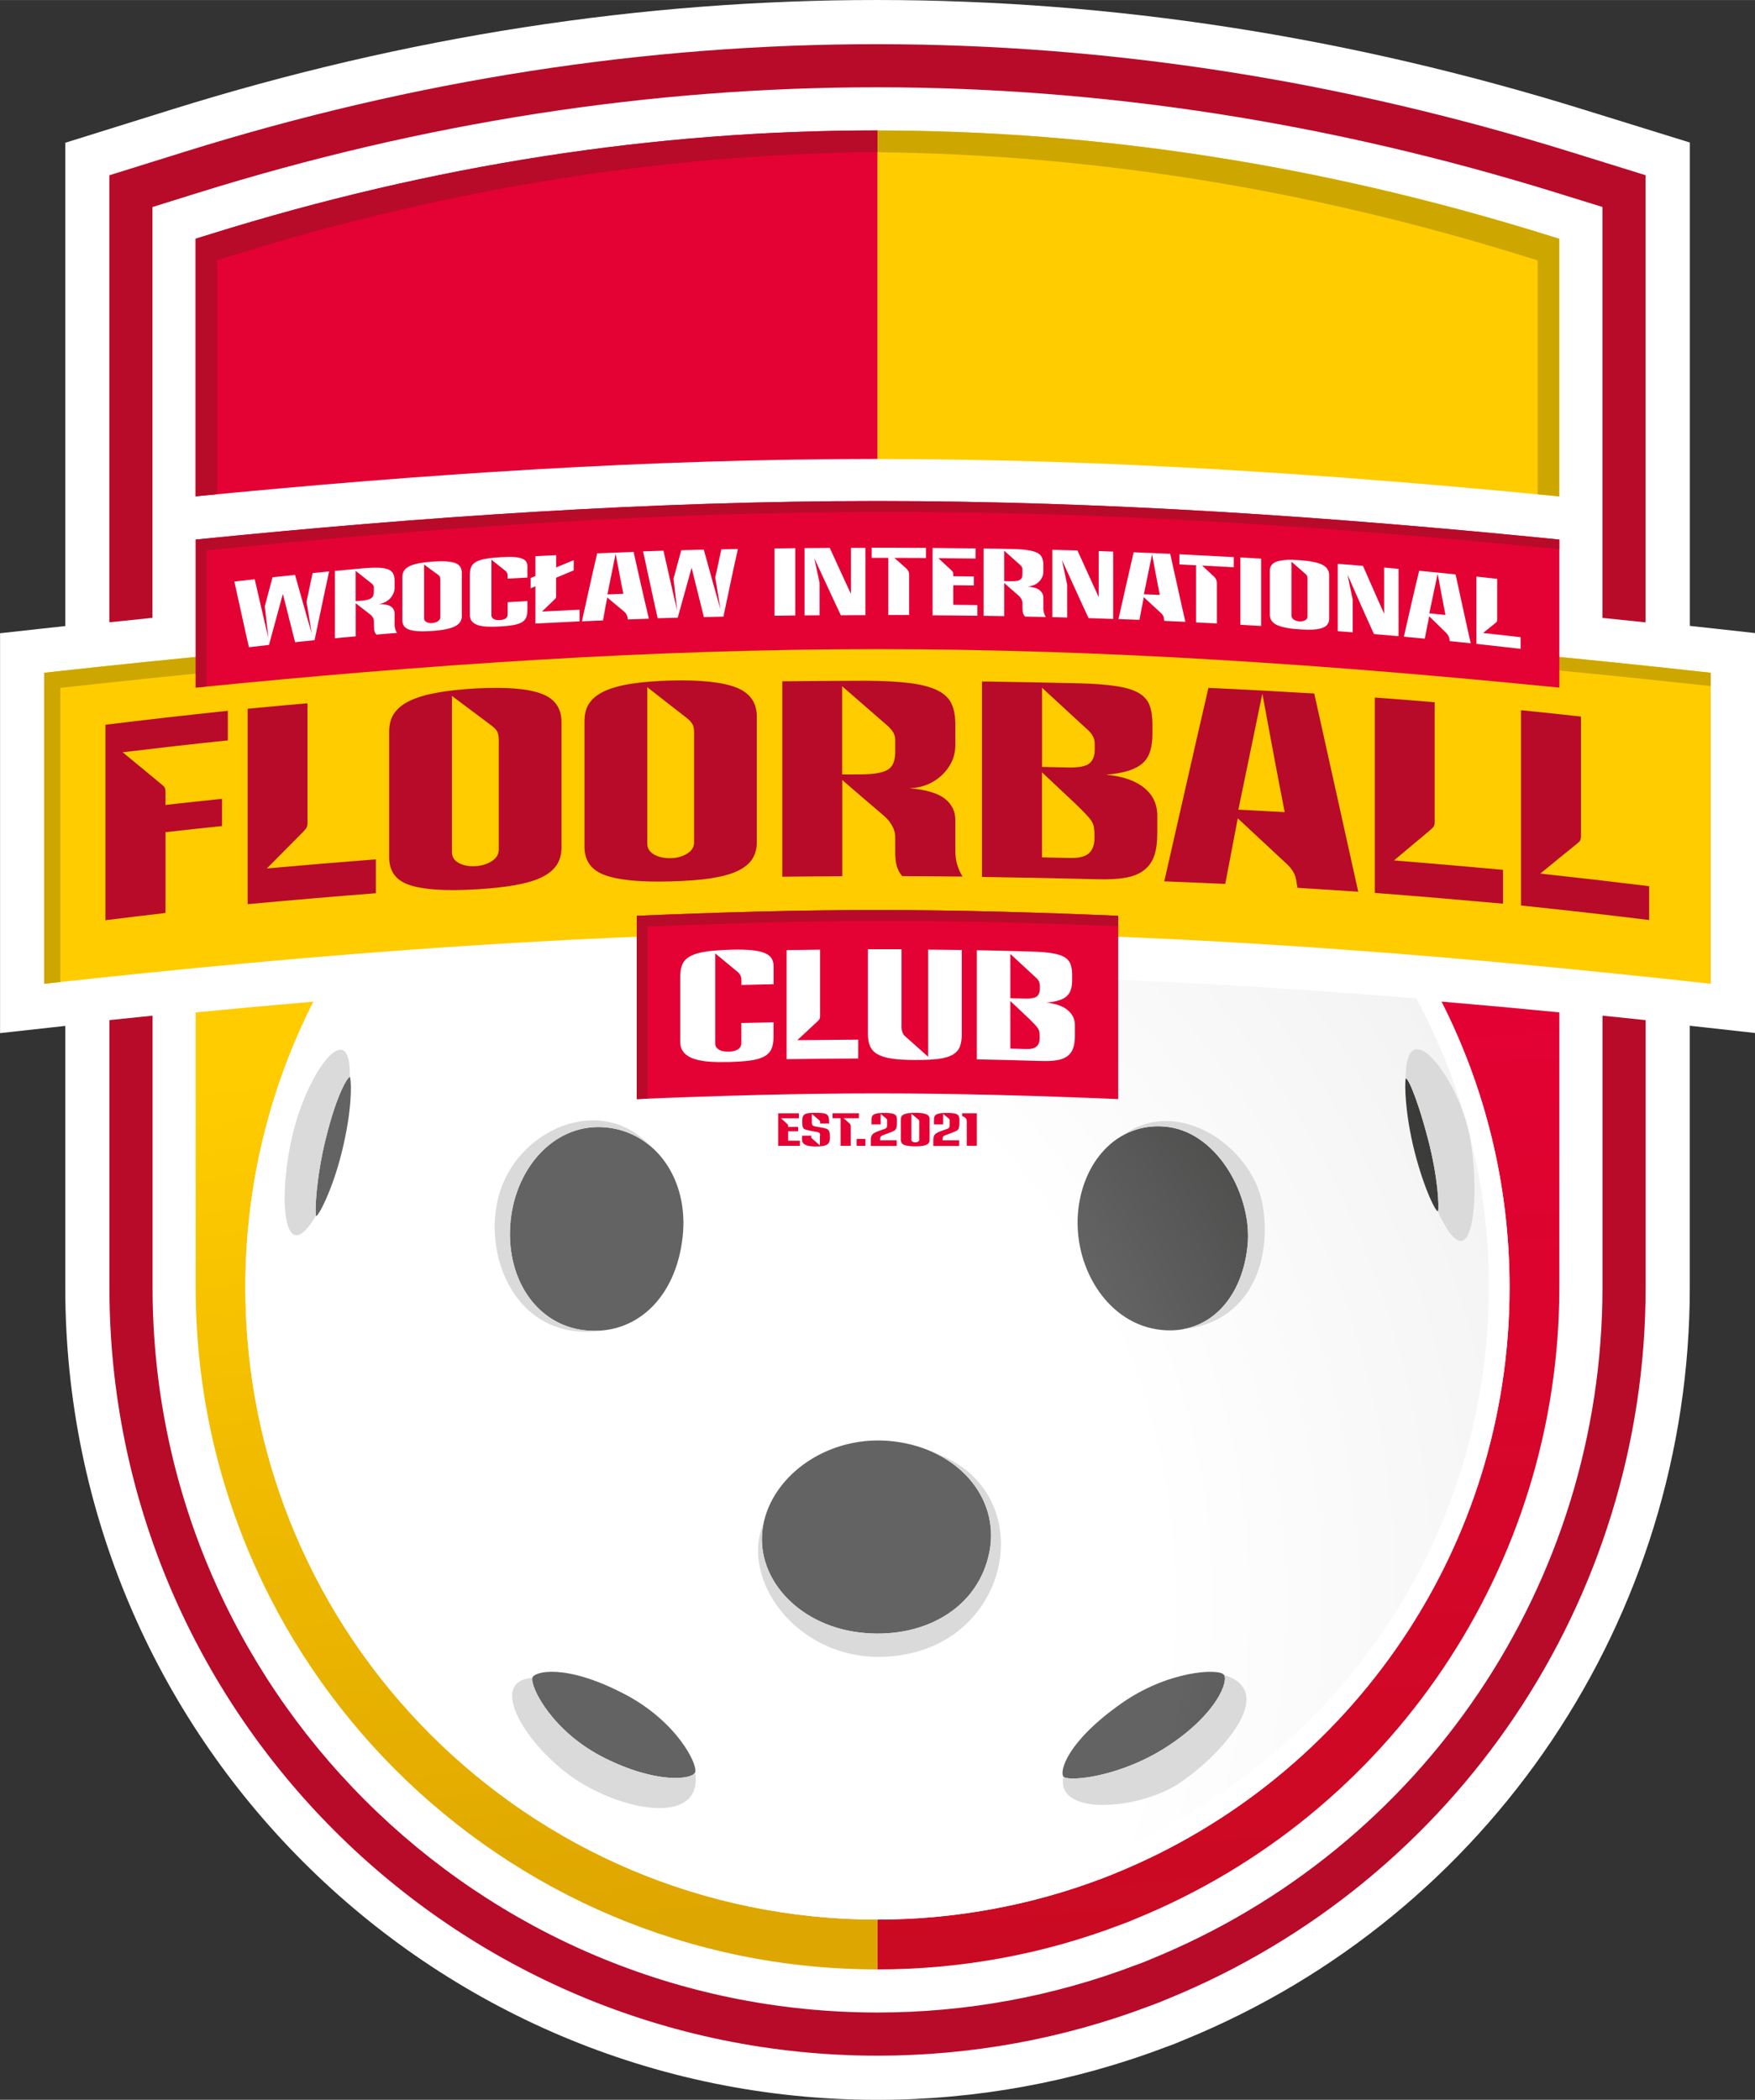 <svg xmlns="http://www.w3.org/2000/svg" xmlns:xlink="http://www.w3.org/1999/xlink" id="uuid-d775cf7c-bbb8-4e0a-9414-2d302a550f58" data-name="LOGO" width="105.3mm" height="125.97mm" viewBox="0 0 298.49 357.07"><rect x="0" y="0" width="298.49" height="357.07" fill="#333333" stroke="none"/><defs><linearGradient id="uuid-51b19f7f-f2ef-4c56-aac7-78cc8ff63d90" data-name="GradientFill 1" x1="153.71" y1="169.61" x2="172.23" y2="319.8" gradientUnits="userSpaceOnUse"><stop offset="0" stop-color="#fc0"></stop><stop offset="1" stop-color="#dea600"></stop></linearGradient><linearGradient id="uuid-978aa984-e95f-4c15-b83d-722390d9c184" data-name="GradientFill 2" x1="152.04" y1="173.67" x2="161.74" y2="330.9" gradientUnits="userSpaceOnUse"><stop offset="0" stop-color="#e40134"></stop><stop offset="1" stop-color="#ca0a22"></stop></linearGradient><radialGradient id="uuid-30102ead-7dd8-4e0e-8e5f-0356921f7a5b" data-name="GradientFill 3" cx="97.73" cy="270.44" fx="97.73" fy="270.44" r="208.11" gradientUnits="userSpaceOnUse"><stop offset="0" stop-color="#646363"></stop><stop offset=".5" stop-color="#646363"></stop><stop offset="1" stop-color="#1d1d1b"></stop></radialGradient><radialGradient id="uuid-abe42f9f-afda-483a-8d4d-13da832166de" data-name="GradientFill 4" cx="84.33" cy="272.17" fx="84.33" fy="272.17" r="225.01" gradientUnits="userSpaceOnUse"><stop offset="0" stop-color="#fff"></stop><stop offset=".5" stop-color="#fff"></stop><stop offset="1" stop-color="#ededed"></stop></radialGradient></defs><path d="M287.4,174.45v44.48c0,56.12-33.96,106.68-85.9,127.91-1.09.47-2.19.91-3.31,1.3-15.63,5.93-32.23,8.94-48.94,8.94-76.29,0-138.15-61.86-138.15-138.15v-44.48s-.1.01-.14.02l-10.95,1.21v-68l6.68-.74c1.47-.16,2.94-.32,4.41-.48V24.27l18.16-5.67c79.69-24.87,160.24-24.74,239.95-.01l18.2,5.64v82.2c1.47.16,2.94.32,4.41.48l6.68.74v68.01l-8.34-.93c-.92-.1-1.83-.2-2.75-.3Z" style="fill: #fff; fill-rule: evenodd;"></path><path d="M149.23,334.9c-64.04,0-115.95-51.92-115.95-115.96v-46.78c6.68-.65,13.36-1.26,20.04-1.83-7.41,14.59-11.59,31.11-11.59,48.59,0,29.69,12.03,56.56,31.49,76.02,19.45,19.45,46.32,31.49,76.01,31.49v8.47h0ZM149.23,22.18c37.81.02,75.63,5.91,113.39,17.62l2.58.8v43.81c-38.54-3.77-77.23-6.36-115.97-6.36V22.18Z" style="fill: url(#uuid-51b19f7f-f2ef-4c56-aac7-78cc8ff63d90); fill-rule: evenodd;"></path><path d="M149.23,22.18c37.81.02,75.63,5.91,113.39,17.62l2.58.8v43.81c-1.22-.12-2.45-.24-3.67-.35v-39.78l-2.58-.8c-36.54-11.33-73.13-17.21-109.72-17.6v-3.69Z" style="fill: #cda700; fill-rule: evenodd;"></path><path d="M265.21,218.94c0,47.29-28.69,89.75-72.28,107.44-.7.31-1.41.6-2.14.85l-.14.05c-13.23,5.06-27.24,7.62-41.4,7.62h0v-8.47h0c6.62,0,13.15-.61,19.54-1.79,6.54-1.2,12.83-2.98,18.83-5.27l.14-.06h0s.99-.38.99-.38h.01s0,0,0,0c.38-.15.69-.28.92-.38,19.94-8.1,36.91-22.03,48.8-39.68,11.54-17.14,18.27-37.76,18.27-59.95,0-17.49-4.18-34-11.59-48.6,6.69.57,13.37,1.18,20.05,1.83v46.78h0ZM149.23,78.05V22.18c-37.81-.02-75.62,5.84-113.38,17.62l-2.58.8v43.8c38.53-3.78,77.21-6.36,115.94-6.36h.01Z" style="fill: url(#uuid-978aa984-e95f-4c15-b83d-722390d9c184); fill-rule: evenodd;"></path><path d="M184.75,310.9l.69-.25h0c.14-.06.38-.17.73-.32l.12-.05c18.32-7.44,33.89-20.2,44.77-36.37,10.57-15.69,16.74-34.61,16.74-54.99,0-18.1-4.88-35.07-13.4-49.65,3.56.27,7.11.56,10.66.86,7.47,14.64,11.68,31.22,11.68,48.78,0,22.18-6.74,42.81-18.27,59.95-11.88,17.65-28.85,31.58-48.8,39.68-.23.1-.53.22-.92.38h0s-.01,0-.01,0l-.99.39h0s-.14.05-.14.05c-6,2.29-12.3,4.07-18.83,5.27-6.39,1.17-12.92,1.79-19.54,1.79-29.69,0-56.56-12.03-76.02-31.49-19.45-19.45-31.49-46.33-31.49-76.02,0-17.56,4.21-34.14,11.68-48.78,3.55-.3,7.11-.59,10.66-.86-8.52,14.58-13.4,31.54-13.4,49.64,0,27.22,11.03,51.86,28.87,69.69,17.84,17.84,42.48,28.87,69.69,28.87,6.18,0,12.17-.55,17.93-1.61,5.92-1.09,11.69-2.73,17.26-4.86.11-.04.21-.08.32-.11h0Z" style="fill: #fff; fill-rule: evenodd;"></path><path d="M186.25,315.11c.57-.2,1.14-.43,1.72-.69,37.71-15.31,64.31-52.29,64.31-95.5,0-17.75-4.49-34.45-12.4-49.03-30.16-2.45-60.4-3.94-90.66-3.94-30.25,0-60.46,1.5-90.61,3.94-7.9,14.58-12.4,31.28-12.4,49.03,0,56.9,46.13,103.03,103.03,103.03,12.96,0,25.36-2.4,36.78-6.77l.23-.08Z" style="fill: url(#uuid-30102ead-7dd8-4e0e-8e5f-0356921f7a5b); fill-rule: evenodd;"></path><path d="M55.4,193.66c2-8.19,4.02-10.94,4.14-10.47.24.92.38,5.39-1.36,12.53-1.66,6.85-4.28,11.61-4.45,11-.18-.66-.02-6.16,1.66-13.07h0ZM242.84,193.57c-2.13-8.05-3.66-10.69-3.77-10.12-.16.81-.14,5.88,1.53,12.42,1.7,6.65,3.82,10.64,3.99,10.05.18-.65.02-5.66-1.75-12.35h0ZM106.33,288.14c-10.18-5.36-15.53-3.9-15.79-2.82-.37,1.54,3.37,9.16,12.26,13.61,8.9,4.46,14.99,3.69,15.43,2.45.48-1.35-3.11-8.62-11.91-13.25h0ZM190.73,289.66c-9.41,6.62-10.55,11.65-9.85,12.47.75.89,9.74.15,18.01-5.37,8.18-5.46,10.12-10.98,9.26-11.98-.93-1.1-9.52-.68-17.42,4.88h0ZM198.77,191.65c-8.18-1.11-14.43,5.33-15.38,14.1-1,9.22,4.56,18.91,13.35,20.3,8.22,1.31,14.44-4.61,15.44-14.18.87-8.29-4.92-19.06-13.41-20.21h0ZM103.27,191.73c-8.62-.96-15.41,6.47-16.41,15.69-1.05,9.69,4.22,17.91,12.68,18.8,8.46.89,15.42-5.32,16.57-15.95,1.05-9.69-4.56-17.62-12.84-18.54h0ZM152.1,245.12c-10.95-1.35-20.69,5.56-22.3,14.24-1.6,8.63,5.67,16.92,16.28,18.23,10.62,1.31,20.37-3.85,22.23-13.86,1.66-8.97-5.26-17.26-16.21-18.61h0ZM45.83,208.05c-6,57.11,35.43,108.28,92.55,114.28,57.11,6,108.28-35.43,114.28-92.55,2.26-21.55-2.23-42.25-11.76-60-30.5-2.5-61.08-4.03-91.68-4.03-30.59,0-61.15,1.53-91.64,4.03-6.19,11.54-10.29,24.43-11.74,38.26Z" style="fill: url(#uuid-abe42f9f-afda-483a-8d4d-13da832166de); fill-rule: evenodd;"></path><path d="M49.84,192.65c-2.7,11.04-1.65,23.48,3.9,14.08-.18-.66-.02-6.16,1.66-13.07,1.88-7.7,3.78-10.6,4.1-10.52h0c.22-10.4-6.96-1.53-9.66,9.51h0ZM200.35,303.38c-6.73,4.37-20.9,5.51-19.47-1.26.75.89,9.74.15,18.01-5.37,8.02-5.35,10.04-10.77,9.31-11.92h0c9.55,2.93-1.12,14.17-7.84,18.54h0ZM249.69,191.92c-2.24-9.16-10.61-20.07-10.62-8.47.11-.57,1.64,2.07,3.77,10.12,1.77,6.69,1.92,11.71,1.74,12.35,0,.03-.02.05-.04.06h0c6.43,14.09,7.38-4.89,5.15-14.05h0ZM214.69,204.62c-1.76-9.49-14.29-18.6-24-11.39h0c2.32-1.38,5.07-1.99,8.08-1.58,8.49,1.15,14.28,11.92,13.41,20.21-.83,7.93-5.24,13.35-11.39,14.23,12.02-1.05,15.66-11.99,13.91-21.48h0ZM85.15,202.3c-3.63,10.68,2.5,26.4,17.72,23.91h0c-1.07.13-2.19.14-3.33.02-8.46-.89-13.73-9.1-12.68-18.8,1-9.22,7.79-16.65,16.41-15.69,2.77.31,5.25,1.4,7.27,3.09h0c-8.04-8.72-21.76-3.2-25.39,7.48h0ZM129.87,259.04h0c-.02.1-.04.21-.06.32-1.6,8.64,5.67,16.92,16.28,18.23,10.62,1.31,20.37-3.85,22.23-13.86,1.28-6.93-2.56-13.45-9.43-16.69h0c17.34,6.11,13.79,29.87-3.71,34.03-17.49,4.16-29.82-11.56-25.32-22.03h0ZM118.24,301.39c1.24,8.37-10.16,7.14-18.95,2.08-8.79-5.07-17.06-17.55-8.75-18.14-.37,1.54,3.37,9.16,12.26,13.61,8.9,4.46,14.99,3.69,15.43,2.45Z" style="fill: #dadada; fill-rule: evenodd;"></path><path d="M198.58,339.92c-.97.42-1.96.82-2.96,1.17-14.82,5.63-30.52,8.48-46.37,8.48-72.14,0-130.64-58.5-130.64-130.64v-45.46c2.45-.26,4.89-.51,7.34-.76v46.22c0,68.09,55.21,123.3,123.3,123.3,15,0,29.84-2.7,43.86-8.04l.1-.03c.86-.3,1.7-.64,2.53-1,46.37-18.89,76.81-64,76.81-114.23v-46.22c2.45.25,4.89.5,7.34.76v45.46c0,53.11-32.15,100.93-81.3,120.99h0ZM18.6,105.82V29.8l12.88-4.02c78.29-24.43,157.18-24.3,235.49,0l12.91,4.01v76.04c-2.45-.26-4.89-.51-7.34-.76V35.19l-7.75-2.4c-76.94-23.87-154.2-24-231.13,0l-7.73,2.41v69.86c-2.45.25-4.89.5-7.34.76Z" style="fill: #b80b29; fill-rule: evenodd;"></path><path d="M7.51,114.4c47.22-5.24,94.47-8.87,141.7-8.87,47.23,0,94.51,3.63,141.76,8.87v52.89c-47.25-5.24-94.53-8.87-141.76-8.86-47.23,0-94.48,3.63-141.7,8.86v-52.89Z" style="fill: #fc0; fill-rule: evenodd;"></path><path d="M7.51,114.4c47.22-5.24,94.47-8.87,141.7-8.87,47.23,0,94.51,3.63,141.76,8.87v2.27c-46.34-5.08-92.69-8.56-139.01-8.57-47.23,0-94.48,3.63-141.7,8.87v50.02l-2.75.3v-52.89Z" style="fill: #cda700; fill-rule: evenodd;"></path><path d="M17.94,156.47v-33.23c6.92-.85,13.86-1.64,20.81-2.37v5.03c-5.98.62-11.93,1.3-17.89,2.02,2.13,1.74,4.25,3.5,6.38,5.26.4.32.66.56.77.73.09.16.14.46.14.89v2.08c3.2-.36,6.41-.72,9.61-1.04v4.63c-3.2.33-6.41.68-9.61,1.04v13.74c-3.4.39-6.8.81-10.2,1.23h0ZM42.12,153.75v-33.23c3.37-.32,6.77-.63,10.18-.93v20.31c0,.33-.04.6-.14.8-.1.21-.34.47-.65.8-2.04,2.06-4.08,4.13-6.12,6.18,6.18-.56,12.36-1.07,18.54-1.55v5.76c-7.28.57-14.54,1.19-21.8,1.86h0ZM95.5,144.13c0,1.15-.28,2.14-.82,2.96-.54.83-1.39,1.52-2.55,2.09-1.16.57-2.67,1-4.54,1.34-1.84.33-4.11.57-6.72.72-5.05.29-8.75.06-11.14-.72-2.38-.77-3.54-2.34-3.54-4.73v-21.35c0-1.2.25-2.24.82-3.09.57-.85,1.44-1.58,2.64-2.16,1.19-.58,2.72-1.04,4.56-1.38,1.87-.35,4.08-.59,6.66-.74,5.1-.28,8.81.02,11.14.86,2.32.84,3.49,2.46,3.49,4.85v21.35h0ZM84.84,126.05c0-.7-.07-1.21-.23-1.56-.15-.34-.48-.7-.99-1.09-2.27-1.69-4.51-3.38-6.75-5.06v26.61c0,.78.4,1.39,1.16,1.8.79.42,1.73.6,2.83.54,1.05-.06,1.98-.34,2.78-.85.79-.51,1.19-1.16,1.19-1.95v-18.44h0ZM128.72,143.21c0,1.15-.28,2.12-.82,2.93-.54.81-1.39,1.48-2.55,2.01-1.16.53-2.66.93-4.54,1.22-1.87.28-4.11.43-6.72.51-5.05.14-8.76-.2-11.14-1.04-2.38-.85-3.54-2.46-3.54-4.85v-21.35c0-1.2.25-2.23.82-3.07.57-.83,1.45-1.53,2.64-2.07,1.19-.54,2.72-.96,4.56-1.24,1.87-.29,4.08-.47,6.66-.54,5.1-.13,8.82.28,11.14,1.19,2.33.91,3.49,2.57,3.49,4.95v21.35h0ZM118.06,124.82c0-.7-.07-1.21-.23-1.56-.16-.35-.48-.72-.99-1.14-2.27-1.75-4.51-3.51-6.75-5.26v26.6c0,.78.39,1.41,1.16,1.85.79.45,1.73.64,2.83.62,1.05-.02,1.98-.28,2.78-.77.79-.48,1.19-1.12,1.19-1.9v-18.45h0ZM153.47,149c-.45-.51-.78-1.11-.96-1.77-.18-.66-.25-1.48-.25-2.45v-2.35c0-1.46-.76-2.8-2.32-4.05-2.24-1.91-4.48-3.82-6.69-5.74v16.37c-3.4.01-6.8.04-10.2.07v-33.23c4.62-.04,9.24-.08,13.86-.09,3.2,0,5.81.14,7.85.4,2.01.26,3.6.68,4.76,1.27,1.14.58,1.93,1.35,2.35,2.31s.62,2.13.62,3.52v3.3c0,1.06-.19,2.04-.6,2.92-.41.89-.99,1.67-1.7,2.34-.71.67-1.53,1.2-2.47,1.59-.94.39-1.96.6-3.03.63,2.83.24,4.85.85,6.04,1.8,1.17.94,1.76,2.14,1.76,3.6v5.39c0,1.51.42,2.92,1.22,4.23-3.43-.03-6.83-.06-10.23-.07h0ZM152.25,125.7c0-.76-.42-1.49-1.22-2.22-2.61-2.27-5.22-4.53-7.8-6.79v15c1.05,0,2.1,0,3.18-.01,1.16,0,2.12-.08,2.89-.22.76-.14,1.36-.35,1.79-.64.43-.3.74-.7.91-1.2.17-.49.26-1.09.26-1.78v-2.13h0ZM167.02,149.1v-33.22c5.56.09,11.14.18,16.72.32,2.49.06,4.56.23,6.15.48,1.62.25,2.87.63,3.77,1.15.91.53,1.54,1.24,1.87,2.13.33.88.48,2,.48,3.33v1.54c0,1.09-.13,2.03-.37,2.84-.24.8-.64,1.49-1.22,2.04-.59.56-1.42,1-2.41,1.33-1.02.33-2.32.56-3.88.7,1.5.14,2.81.41,3.91.82,1.11.41,2.01.92,2.72,1.54.71.62,1.24,1.31,1.56,2.06.33.76.51,1.54.51,2.35v3.17c0,1.57-.17,2.87-.54,3.9-.37,1.03-.97,1.83-1.79,2.45-.8.6-1.87,1.02-3.15,1.24-1.3.22-2.89.29-4.73.24-6.55-.17-13.1-.29-19.62-.39h0ZM186.18,126.41c0-.81-.37-1.57-1.13-2.26-2.61-2.4-5.22-4.79-7.82-7.2v13.46c1.45.03,2.92.07,4.39.1,1.81.04,3.04-.19,3.66-.69.6-.49.91-1.28.91-2.33v-1.09h0ZM186.15,141.91c0-.45-.04-.84-.09-1.18-.04-.34-.16-.68-.37-1.03-.21-.36-.54-.75-.96-1.2-.43-.45-.99-1.03-1.73-1.74-1.93-1.81-3.86-3.62-5.78-5.43v14.46c1.59.03,3.18.07,4.76.11,1.53.03,2.61-.24,3.23-.81.62-.57.94-1.43.94-2.58v-.59h0ZM220.68,150.96c-.09-.45-.17-.89-.23-1.33-.09-.52-.27-.98-.51-1.39-.24-.4-.54-.8-.94-1.19-2.83-2.63-5.67-5.26-8.48-7.89-.71,3.72-1.42,7.44-2.13,11.15-3.46-.16-6.92-.31-10.37-.44,1.25-5.48,2.49-10.98,3.74-16.45,1.25-5.48,2.49-10.98,3.77-16.45,5.98.27,11.99.6,18,.96,1.25,5.61,2.49,11.24,3.74,16.85,1.25,5.61,2.49,11.23,3.74,16.86-3.46-.24-6.92-.46-10.35-.67h0ZM214.7,117.96c-.68,3.29-1.36,6.57-2.04,9.86-.68,3.29-1.36,6.57-2.04,9.86,2.61.14,5.24.28,7.88.42-.65-3.35-1.31-6.71-1.93-10.07-.62-3.36-1.25-6.71-1.87-10.07h0ZM233.83,151.83v-33.22c3.37.24,6.77.52,10.18.8v20.3c0,.33-.03.59-.14.78-.11.19-.34.42-.65.69-2.04,1.71-4.08,3.42-6.12,5.13,6.18.5,12.36,1.04,18.54,1.6v5.76c-7.29-.66-14.54-1.28-21.8-1.83h0ZM258.69,153.98v-33.22c3.4.35,6.8.7,10.2,1.09v20.3c0,.33-.05.6-.14.77-.1.19-.34.41-.68.67-2.04,1.65-4.08,3.29-6.09,4.96,6.15.67,12.33,1.38,18.51,2.14v5.76c-7.28-.9-14.54-1.72-21.8-2.47Z" style="fill: #b80b29; fill-rule: evenodd;"></path><path d="M33.28,91.75c38.64-3.88,77.3-6.55,115.94-6.55,38.64,0,77.32,2.68,115.99,6.55v25.18c-38.66-3.87-77.34-6.55-115.99-6.55-38.64,0-77.3,2.68-115.94,6.55v-25.18Z" style="fill: #e40134; fill-rule: evenodd;"></path><path d="M33.28,91.75c38.64-3.88,77.3-6.55,115.94-6.55,38.64,0,77.32,2.68,115.99,6.55v1.65c-38.05-3.78-76.12-6.37-114.15-6.37-38.64,0-77.3,2.68-115.94,6.55v23.16l-1.83.18v-25.18Z" style="fill: #b80b29; fill-rule: evenodd;"></path><path d="M50.19,109.2c-.35-1.37-.7-2.74-1.04-4.1-.35-1.37-.7-2.74-1.04-4.11-.39,1.45-.79,2.89-1.18,4.34-.39,1.45-.79,2.89-1.18,4.34-1.14.13-2.27.25-3.41.38-.42-1.86-.86-3.72-1.25-5.58-.39-1.86-.84-3.72-1.23-5.58,1.14-.13,2.3-.26,3.46-.39.37,1.67.79,3.34,1.16,5.01.37,1.67.79,3.33,1.18,4.99-.21-1.79-.42-3.59-.63-5.38.44-1.66.88-3.31,1.32-4.96,1.28-.14,2.55-.27,3.83-.4.46,1.67.95,3.33,1.41,4.99.46,1.66.95,3.32,1.44,4.98-.3-1.8-.6-3.59-.9-5.39.35-1.63.7-3.26,1.04-4.89.93-.1,1.86-.19,2.81-.28-.42,1.95-.86,3.9-1.25,5.84-.39,1.95-.84,3.9-1.23,5.85-1.11.11-2.2.23-3.29.34h0ZM64.01,107.9c-.16-.16-.27-.36-.32-.58-.06-.23-.09-.5-.09-.84v-.81c0-.5-.28-.94-.81-1.32-.77-.6-1.53-1.19-2.3-1.78v5.64c-1.18.11-2.37.22-3.53.32v-11.45c1.58-.15,3.18-.3,4.78-.44,1.11-.1,2.02-.13,2.71-.1.7.03,1.23.13,1.62.3.39.17.66.41.81.73.15.32.23.71.23,1.19v1.14c0,.36-.07.71-.21,1.03-.14.32-.34.61-.58.86-.25.26-.53.46-.86.62-.32.16-.67.26-1.04.31.97,0,1.67.14,2.09.43.4.28.6.69.6,1.19v1.86c0,.52.14.99.42,1.42-1.18.1-2.37.19-3.53.29h0ZM63.59,99.9c0-.26-.14-.5-.44-.73-.9-.71-1.79-1.41-2.67-2.11v5.17c.35-.03.72-.07,1.09-.1.39-.04.74-.09,1-.16.26-.07.46-.17.6-.28.16-.12.26-.26.32-.44.06-.17.09-.39.09-.63v-.73h0ZM78.55,104.74c0,.39-.09.74-.28,1.02-.19.29-.48.54-.88.74-.41.21-.93.37-1.58.5-.63.13-1.41.23-2.32.29-1.74.13-3.01.06-3.83-.2-.81-.26-1.23-.8-1.23-1.62v-7.36c0-.42.1-.77.3-1.08.19-.29.49-.54.9-.75.4-.2.93-.36,1.58-.49.63-.12,1.39-.22,2.27-.29,1.76-.13,3.04-.06,3.85.21.81.27,1.21.83,1.21,1.65v7.36h0ZM74.89,98.59c0-.24-.05-.42-.09-.53-.05-.12-.16-.24-.35-.37-.79-.56-1.55-1.13-2.32-1.7v9.17c0,.27.14.47.42.62.26.14.58.2.95.17.37-.03.7-.13.97-.31.28-.18.42-.41.42-.68v-6.36h0ZM89.69,103.78c0,.52-.07.95-.23,1.29-.16.34-.44.6-.81.8-.37.2-.84.34-1.44.44-.6.1-1.32.17-2.18.22-.74.04-1.41.06-2.04.03-.63-.02-1.16-.1-1.62-.23-.46-.14-.81-.36-1.07-.63-.27-.29-.39-.67-.39-1.15v-6.78c0-.55.07-1.01.23-1.37.16-.36.46-.66.86-.88.41-.23.97-.4,1.67-.51.7-.12,1.55-.21,2.62-.27.86-.05,1.58-.06,2.13-.02.58.04,1.02.13,1.35.26.35.14.58.31.72.53.14.22.21.48.21.78v1.92c-1.14.07-2.25.13-3.36.19v-.51c0-.18-.04-.33-.09-.45-.06-.13-.14-.23-.26-.35-.81-.64-1.62-1.28-2.41-1.92v9.47c0,.25.12.44.37.61.24.15.6.22,1.09.19.39-.02.72-.11.95-.27.23-.16.35-.39.35-.69v-2.08c1.11-.06,2.23-.13,3.36-.19v1.56h0ZM94.58,98.25v3.16c0,.12-.01.21-.05.28-.04.07-.12.16-.23.26-.72.68-1.41,1.36-2.11,2.04,2.11-.1,4.24-.21,6.38-.31v1.98c-2.5.12-5.01.24-7.51.37v-6.33c-.28.12-.56.23-.81.34v-1.75c.26-.11.53-.22.81-.33v-3.39c1.16-.06,2.34-.12,3.53-.17v2.09c1-.41,1.99-.83,2.99-1.24v1.74c-1,.42-1.99.84-2.99,1.25h0ZM106.78,105.33c-.02-.15-.05-.3-.07-.45-.05-.17-.1-.32-.19-.46-.08-.13-.19-.26-.32-.38-.97-.82-1.95-1.63-2.92-2.44-.26,1.3-.49,2.6-.72,3.9-1.21.05-2.41.1-3.59.15.42-1.92.86-3.85,1.28-5.78.42-1.93.88-3.86,1.32-5.78,2.06-.09,4.13-.17,6.19-.24.42,1.89.86,3.79,1.28,5.68.42,1.89.88,3.79,1.32,5.68-1.21.04-2.39.08-3.57.12h0ZM104.71,94.14c-.23,1.16-.46,2.31-.7,3.47-.23,1.16-.46,2.31-.7,3.47.9-.04,1.81-.08,2.71-.11-.23-1.14-.46-2.27-.67-3.41-.21-1.14-.44-2.27-.65-3.41h0ZM119.72,104.93c1.09-.03,2.2-.05,3.32-.07.39-1.91.81-3.83,1.21-5.75.39-1.91.83-3.84,1.25-5.76-.95.02-1.88.04-2.81.06-.35,1.6-.7,3.2-1.04,4.8.3,1.82.6,3.64.9,5.46-.49-1.7-.97-3.4-1.44-5.1-.46-1.7-.95-3.4-1.41-5.11-1.28.04-2.55.07-3.83.1-.44,1.62-.88,3.23-1.32,4.85.21,1.81.42,3.63.63,5.44-.39-1.7-.81-3.4-1.18-5.1-.37-1.7-.79-3.4-1.16-5.11-1.16.04-2.32.08-3.46.12.39,1.9.83,3.79,1.23,5.69.39,1.89.83,3.79,1.25,5.68,1.14-.04,2.27-.07,3.41-.1.39-1.41.79-2.83,1.18-4.24.39-1.41.79-2.83,1.18-4.24.35,1.4.7,2.79,1.04,4.18.35,1.39.7,2.79,1.04,4.18h0ZM131.73,104.71v-11.45c1.16-.02,2.34-.03,3.53-.05v11.45c-1.18.01-2.37.03-3.53.05h0ZM143.01,104.61c-.77-1.62-1.53-3.24-2.27-4.85-.74-1.61-1.51-3.23-2.25-4.85.3,1.39.6,2.78.9,4.16v5.56c-.86,0-1.72.02-2.55.02v-11.45c1.41-.01,2.85-.02,4.29-.03.58,1.3,1.21,2.61,1.79,3.91.58,1.3,1.21,2.61,1.81,3.92v-7.84c.81,0,1.62,0,2.46,0v11.45c-1.39,0-2.78,0-4.17.02h0ZM151.08,104.59v-9.72c-.95,0-1.9,0-2.83,0v-1.74c3.08,0,6.17.02,9.25.03v1.73c-1.81,0-3.59-.02-5.38-.02.67.6,1.35,1.2,2.02,1.79.32.31.49.65.49,1.03v6.9c-1.18,0-2.37,0-3.55-.01h0ZM158.61,104.63v-11.45c2.43.02,4.87.04,7.31.07v1.73c-2.11-.03-4.22-.04-6.31-.06.72.69,1.46,1.37,2.2,2.05.12.12.19.21.25.29.05.07.07.19.07.34v.39c1.16,0,2.32.03,3.5.04v1.53c-1.18-.02-2.34-.03-3.5-.04v3.32c1.37.01,2.74.03,4.1.05v1.82c-2.55-.04-5.1-.05-7.63-.08h0ZM174.34,104.84c-.16-.18-.29-.38-.35-.62-.06-.23-.09-.51-.09-.84v-.81c0-.5-.26-.97-.79-1.41-.79-.67-1.55-1.35-2.32-2.03v5.64c-1.18-.02-2.34-.03-3.5-.05v-11.45c1.58.02,3.18.04,4.78.08,1.11.02,1.99.08,2.69.19.72.11,1.25.26,1.65.46.39.2.67.47.81.81.14.33.23.73.23,1.21v1.14c0,.37-.06.71-.21,1.01-.15.31-.34.58-.58.8-.25.24-.53.41-.86.54-.33.13-.67.19-1.04.2.97.1,1.67.33,2.06.65.41.34.63.75.63,1.24v1.86c0,.52.14,1.01.42,1.46-1.18-.03-2.37-.05-3.53-.07h0ZM173.9,96.81c0-.26-.14-.52-.42-.77-.9-.8-1.81-1.6-2.69-2.4v5.17c.37,0,.74.02,1.11.03.39,0,.72-.01,1-.05.26-.04.46-.12.6-.22.16-.1.27-.23.32-.41.06-.17.07-.38.07-.62v-.73h0ZM185.15,105.11c-.77-1.64-1.53-3.28-2.27-4.93-.74-1.64-1.51-3.28-2.25-4.93.28,1.4.58,2.8.88,4.2v5.56c-.86-.03-1.69-.05-2.53-.07v-11.45c1.41.04,2.83.08,4.27.11.6,1.33,1.21,2.65,1.81,3.97.6,1.33,1.21,2.65,1.81,3.98v-7.84c.81.03,1.62.06,2.46.09v11.45c-1.39-.05-2.78-.1-4.17-.14h0ZM198.02,105.58c-.02-.15-.05-.3-.07-.46-.02-.18-.08-.34-.16-.48-.08-.14-.21-.27-.35-.41-.97-.89-1.95-1.79-2.9-2.68-.26,1.28-.51,2.57-.74,3.85-1.21-.05-2.39-.09-3.57-.13.42-1.89.86-3.79,1.28-5.68.42-1.89.86-3.79,1.3-5.68,2.06.09,4.13.17,6.22.26.42,1.93.86,3.85,1.28,5.78.42,1.93.86,3.86,1.3,5.79-1.21-.06-2.39-.11-3.57-.16h0ZM195.95,94.23c-.23,1.14-.46,2.27-.7,3.41-.23,1.14-.46,2.27-.7,3.41.9.04,1.81.07,2.71.11-.23-1.16-.46-2.31-.67-3.46-.21-1.15-.44-2.31-.65-3.47h0ZM203.42,105.84c1.18.06,2.37.11,3.55.17v-6.9c0-.38-.16-.74-.49-1.06-.67-.62-1.35-1.25-2.02-1.88,1.79.09,3.57.18,5.38.29v-1.73c-3.08-.17-6.17-.32-9.25-.48v1.73c.93.04,1.88.09,2.83.14v9.72h0ZM210.96,106.24v-11.45c1.16.06,2.34.13,3.53.2v11.45c-1.18-.07-2.37-.14-3.53-.2h0ZM226.06,105.18c0,.4-.09.73-.28.99-.18.26-.47.46-.88.61-.4.14-.91.24-1.55.28-.65.03-1.41.02-2.32-.04-1.74-.11-3.01-.36-3.83-.73-.83-.38-1.23-.98-1.23-1.8v-7.35c0-.42.09-.76.28-1.03.19-.27.49-.48.9-.62.42-.14.95-.24,1.58-.28.65-.04,1.42-.02,2.3.04,1.76.12,3.04.38,3.85.77.79.38,1.18.99,1.18,1.82v7.36h0ZM222.39,98.51c0-.24-.02-.42-.07-.55-.05-.12-.16-.26-.35-.42-.79-.68-1.55-1.35-2.32-2.03v9.17c0,.27.12.5.39.68.28.18.6.28.97.3.37.02.67-.03.95-.18.28-.14.42-.35.42-.62v-6.36h0ZM233.69,107.83c-.76-1.68-1.53-3.37-2.27-5.05-.74-1.68-1.48-3.37-2.23-5.05.28,1.41.58,2.83.88,4.24v5.56c-.86-.07-1.72-.14-2.55-.2v-11.45c1.42.1,2.85.22,4.29.34.58,1.35,1.21,2.71,1.79,4.06.58,1.35,1.21,2.72,1.81,4.07v-7.84c.81.07,1.62.14,2.46.22v11.45c-1.39-.13-2.78-.24-4.17-.36h0ZM246.58,109.03c-.02-.16-.05-.31-.07-.46-.05-.18-.1-.34-.19-.49-.08-.14-.19-.28-.32-.43-.97-.95-1.95-1.9-2.92-2.85-.26,1.27-.51,2.54-.74,3.8-1.21-.11-2.39-.22-3.57-.33.42-1.87.86-3.74,1.28-5.61.42-1.87.88-3.74,1.32-5.6,2.06.19,4.13.4,6.19.61.42,1.95.86,3.91,1.28,5.85.42,1.95.86,3.91,1.3,5.86-1.18-.12-2.37-.24-3.55-.36h0ZM244.52,97.55c-.25,1.12-.49,2.24-.72,3.37-.23,1.12-.46,2.24-.7,3.37.9.09,1.81.18,2.74.28-.23-1.17-.46-2.34-.67-3.5-.21-1.17-.44-2.34-.65-3.51h0ZM251.11,109.49v-11.45c1.16.13,2.34.26,3.53.39v7c0,.11-.03.2-.07.27-.03.06-.09.14-.21.23-.72.57-1.41,1.14-2.11,1.7,2.11.23,4.24.47,6.38.72v1.98c-2.5-.29-5.01-.56-7.51-.84Z" style="fill: #fff; fill-rule: evenodd;"></path><path d="M108.3,155.73c13.64-.58,27.29-.98,40.93-.98,13.64,0,27.3.4,40.95.98v31.17c-13.65-.58-27.31-.97-40.95-.97-13.64,0-27.29.4-40.93.97v-31.17Z" style="fill: #e40134; fill-rule: evenodd;"></path><path d="M108.3,155.73c13.64-.58,27.29-.98,40.93-.98,13.64,0,27.3.4,40.95.98v1.76c-13.04-.53-26.08-.9-39.11-.9-13.64,0-27.29.4-40.93.98v29.26l-1.83.08v-31.17Z" style="fill: #b80b29; fill-rule: evenodd;"></path><path d="M131.56,176.39c0,.85-.13,1.53-.39,2.07-.26.53-.7.95-1.29,1.25-.6.3-1.38.51-2.34.64-.96.12-2.15.2-3.55.24-1.18.03-2.28.02-3.28-.05-1.01-.07-1.89-.23-2.64-.47-.74-.24-1.32-.6-1.74-1.07-.42-.47-.64-1.1-.64-1.87v-10.98c0-.9.13-1.63.39-2.21.26-.58.73-1.03,1.39-1.38.67-.35,1.56-.6,2.69-.76,1.12-.15,2.55-.26,4.27-.31,1.38-.04,2.54,0,3.46.09.92.1,1.65.26,2.19.49.54.23.92.54,1.15.9.23.36.34.79.34,1.28v3.11c-1.83.04-3.65.08-5.47.13v-.84c0-.29-.05-.53-.14-.73-.09-.2-.23-.39-.42-.58-1.3-1.07-2.6-2.15-3.9-3.22v15.34c0,.4.2.74.6,1.01.39.26.99.39,1.78.36.64-.02,1.14-.15,1.51-.4.37-.25.56-.61.56-1.1v-3.37c1.82-.04,3.64-.09,5.47-.13v2.53h0ZM133.78,180.12v-18.56c1.9-.03,3.8-.05,5.7-.07v11.34c0,.19-.03.33-.09.45-.06.11-.18.25-.37.42-1.14,1.06-2.28,2.12-3.41,3.18,3.45-.04,6.89-.07,10.35-.09v3.21c-4.06.02-8.12.06-12.18.11h0ZM157.86,161.48c1.91.02,3.82.04,5.72.06v14.35c0,.83-.11,1.52-.32,2.08-.21.56-.61,1.01-1.19,1.36-.58.35-1.39.59-2.43.73-1.04.14-2.39.2-4.06.19-1.56,0-2.84-.08-3.86-.23-1.02-.15-1.83-.39-2.44-.73-.61-.34-1.04-.8-1.29-1.37-.25-.56-.38-1.28-.38-2.14v-14.36c1.91,0,3.82,0,5.72,0v13.24c0,.66.2,1.17.58,1.52,1.31,1.17,2.63,2.34,3.95,3.52v-18.25h0ZM166.14,180.14v-18.56c3.11.06,6.22.13,9.34.23,1.4.04,2.55.13,3.45.28.89.14,1.59.36,2.1.66.51.3.85.69,1.04,1.19.19.5.28,1.12.28,1.86v.86c0,.61-.07,1.14-.2,1.58-.14.45-.37.83-.7,1.14-.33.31-.78.55-1.34.73-.57.18-1.29.32-2.16.38.84.08,1.57.24,2.19.47.62.23,1.13.52,1.52.87.39.35.69.73.88,1.15.18.42.28.86.28,1.32v1.77c0,.88-.1,1.61-.3,2.18-.2.57-.53,1.03-.99,1.36-.46.34-1.05.56-1.77.68-.73.12-1.6.16-2.64.13-3.66-.11-7.31-.2-10.96-.28h0ZM176.85,167.53c0-.46-.21-.88-.63-1.26-1.47-1.35-2.92-2.7-4.38-4.05v7.52c.82.02,1.64.04,2.46.07,1.01.03,1.69-.1,2.04-.37.34-.27.52-.71.52-1.3v-.61h0ZM176.82,176.18c0-.25-.02-.47-.04-.66-.02-.19-.09-.38-.21-.58-.12-.2-.29-.43-.53-.68-.24-.25-.56-.58-.96-.98-1.08-1.02-2.16-2.03-3.24-3.05v8.08c.88.02,1.77.04,2.66.07.86.03,1.46-.12,1.81-.44.35-.32.52-.8.52-1.44v-.33Z" style="fill: #fff; fill-rule: evenodd;"></path><path d="M132.35,194.85v-5.53h3.53v.84h-3.04l1.06.98c.06.05.09.1.12.14.02.04.03.09.03.16v.19h1.7v.74h-1.7v1.6h1.99v.88h-3.68ZM139.49,193.09c0-.1,0-.19-.03-.26-.02-.07-.05-.13-.1-.18-.05-.05-.12-.09-.2-.11-.08-.03-.19-.05-.33-.07-.38-.06-.71-.12-1-.18-.29-.07-.56-.14-.8-.2-.13-.04-.23-.08-.31-.15-.07-.06-.13-.15-.17-.26-.04-.11-.07-.26-.08-.43,0-.17-.02-.39-.02-.64,0-.29.03-.53.09-.71.06-.18.18-.32.34-.42.17-.1.4-.16.69-.2.3-.04.68-.05,1.15-.05s.84.02,1.14.05c.29.03.53.1.7.2.17.1.29.24.35.43.06.18.09.43.09.73v.42h-1.51v-.21c0-.08-.01-.15-.03-.2-.02-.05-.09-.12-.19-.21l-1.2-1.03v1.12c0,.21,0,.37.02.49s.04.22.08.29c.04.07.1.12.17.15.08.03.17.05.29.08.16.03.31.06.45.08.14.02.27.05.39.07.12.02.24.05.36.07.12.03.24.05.37.08.19.04.35.09.47.15.12.06.22.14.29.25.07.11.12.26.15.45.03.19.05.43.05.74s-.04.54-.11.74c-.07.19-.2.35-.38.46-.18.12-.43.2-.75.25-.32.05-.72.07-1.22.07-.81,0-1.39-.09-1.74-.28-.36-.19-.54-.47-.54-.85v-.7h1.56v.23c0,.06.01.1.03.13.02.03.05.08.11.13l1.33,1.16v-1.66h0ZM142.97,194.85v-4.7h-1.37v-.84h4.48v.84h-2.6l.98.86c.16.14.23.31.23.5v3.34h-1.71ZM145.7,194.85h1.49v-1.18h-1.49v1.18h0ZM148.11,194.85v-.76c0-.19,0-.35.02-.49.01-.14.04-.27.08-.38.04-.11.09-.21.16-.29.07-.08.15-.16.26-.23.15-.09.37-.2.68-.32.3-.12.67-.25,1.11-.39.15-.05.26-.11.34-.2.08-.09.12-.23.12-.42v-.79c0-.09,0-.16-.03-.22-.02-.06-.07-.12-.14-.17l-.93-.77v1.78h-1.56v-.82c0-.24.04-.44.12-.58.08-.15.22-.26.4-.34.18-.08.42-.14.71-.17.29-.03.64-.04,1.06-.04.95,0,1.55.12,1.79.36.06.06.11.12.14.19.04.07.06.14.08.23.02.09.03.2.03.33,0,.13,0,.29,0,.48,0,.25,0,.46-.03.62-.02.16-.05.3-.09.41-.05.11-.1.2-.17.27-.07.07-.16.13-.26.18-.11.06-.26.12-.45.2-.19.08-.39.15-.6.23-.21.08-.4.15-.58.21-.18.07-.31.12-.38.16-.14.07-.22.15-.25.23-.03.08-.05.18-.05.29v.27h2.82v.96h-4.4ZM158.11,193.86c0,.19-.05.35-.14.49-.09.13-.23.24-.43.33-.19.09-.45.15-.76.19-.31.04-.68.06-1.12.06-.84,0-1.46-.08-1.85-.23-.39-.16-.59-.43-.59-.83v-3.56c0-.2.05-.37.14-.51.09-.14.24-.25.44-.33.2-.08.45-.14.76-.18.31-.04.68-.06,1.11-.06.85,0,1.47.08,1.86.24.39.16.58.44.58.83v3.56h0ZM156.34,190.76c0-.12-.01-.2-.04-.26-.03-.06-.08-.12-.17-.19l-1.12-.91v4.43c0,.13.07.24.2.31.13.08.29.12.47.12s.33-.04.46-.12c.13-.08.2-.18.2-.31v-3.07h0ZM158.74,194.85v-.76c0-.19,0-.35.02-.49.01-.14.04-.27.08-.38.04-.11.09-.21.16-.29.07-.08.15-.16.26-.23.15-.09.37-.2.68-.32.3-.12.67-.25,1.11-.39.15-.05.26-.11.34-.2.08-.09.12-.23.12-.42v-.79c0-.09,0-.16-.03-.22-.02-.06-.07-.12-.14-.17l-.93-.77v1.78h-1.56v-.82c0-.24.04-.44.12-.58.08-.15.22-.26.4-.34.18-.08.42-.14.71-.17.29-.03.64-.04,1.06-.04.95,0,1.55.12,1.79.36.06.06.11.12.14.19.04.07.06.14.08.23.02.09.03.2.03.33,0,.13,0,.29,0,.48,0,.25,0,.46-.03.62-.02.16-.05.3-.09.41-.05.11-.1.2-.17.27-.07.07-.16.13-.26.18-.11.06-.26.12-.45.2-.19.08-.39.15-.6.23-.21.08-.4.15-.58.21-.18.07-.31.12-.38.16-.14.07-.22.15-.25.23-.03.08-.05.18-.05.29v.27h2.82v.96h-4.4ZM164.43,194.85v-4.17c0-.43-.26-.73-.79-.89v-.48h2.5v5.53h-1.71Z" style="fill: #e40134; fill-rule: evenodd;"></path><path d="M149.23,25.86v-3.69c-37.81-.02-75.62,5.84-113.38,17.62l-2.58.8v43.8c1.22-.12,2.45-.24,3.67-.36v-39.78l2.58-.8c36.53-11.4,73.12-17.25,109.71-17.61Z" style="fill: #b80b29; fill-rule: evenodd;"></path></svg>